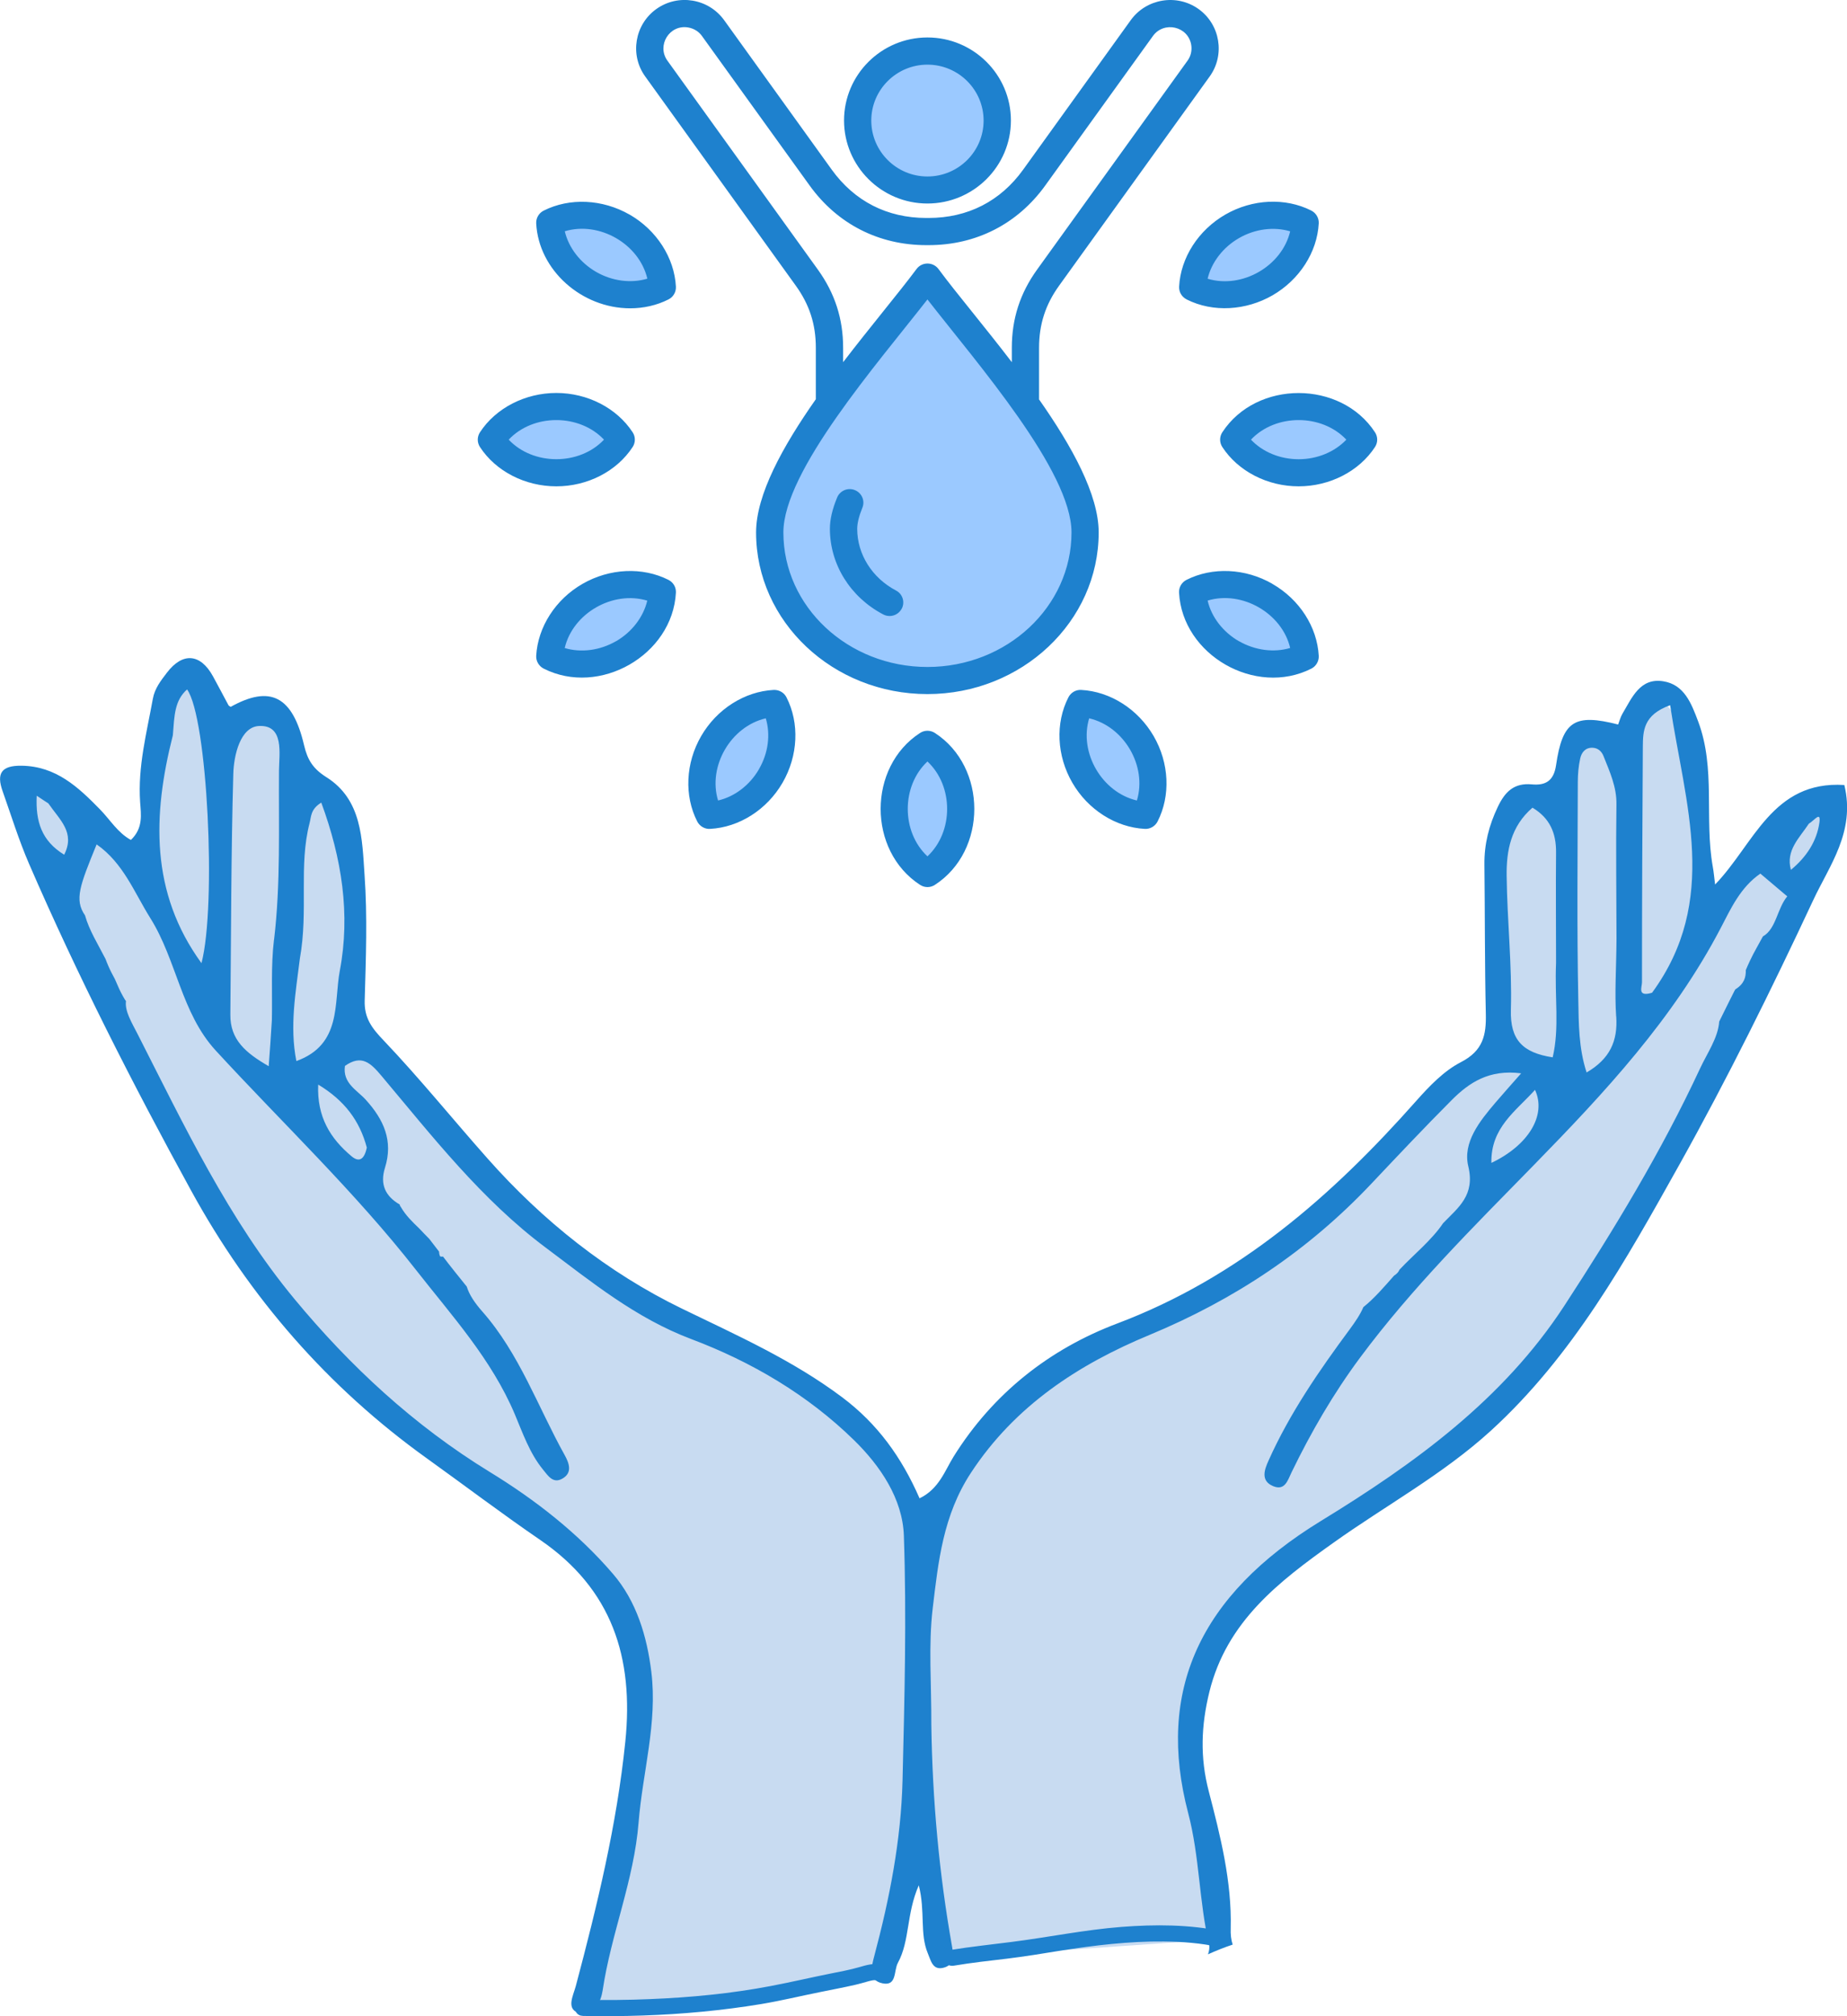 <?xml version="1.0" encoding="UTF-8"?> <svg xmlns="http://www.w3.org/2000/svg" id="Layer_2" data-name="Layer 2" viewBox="0 0 262.44 286.29"><defs><style> .cls-1 { fill: #9bc9ff; } .cls-1, .cls-2 { fill-rule: evenodd; } .cls-2, .cls-3 { fill: #1e81ce; } .cls-4 { fill: #c8dbf1; } </style></defs><g id="Layer_1-2" data-name="Layer 1"><g><path class="cls-4" d="M172.8,273.48c-1.67-7.71-3.34-15.51-3.24-23.4.09-7.89,2.1-16.01,7.09-22.12,3.61-4.44,8.56-7.56,13.35-10.69,13.77-8.98,27.4-18.97,36.41-32.72,2.13-3.24,3.97-6.66,5.81-10.07,7.67-14.2,15.33-28.42,23-42.62,2.5-4.65,5.04-9.36,6.15-14.52.27-1.26.38-2.76-.55-3.64-1.26-1.19-3.31-.35-4.72.64-4.28,3.01-7.78,7.11-10.07,11.81-.8,1.63-2.91,3.57-3.96,2.09-.35-.49-.31-1.16-.26-1.77.68-7.95-.45-16.05-3.3-23.51-.51-1.34-1.21-2.79-2.55-3.3-1.68-.64-3.6.61-4.34,2.23-.74,1.63-.63,3.51-.5,5.3-1.79-2.08-5.2-2.52-7.46-.96-2.26,1.56-3.06,4.89-1.76,7.31-2.29-2.04-6.21-.63-7.8,1.99-1.59,2.61-1.52,5.88-1.4,8.94.2,5.22.4,10.45.6,15.67.09,2.27.17,4.61-.61,6.74-1.75,4.76-7.03,7-11.06,10.08-4.76,3.64-8.05,8.83-12.2,13.14-8.68,9.02-20.69,13.82-31.67,19.83-10.98,6.01-21.89,14.42-25.87,25.93-3.84-9.22-12.09-15.87-20.74-20.84s-18.03-8.7-26.29-14.3c-8.34-5.67-15.31-13.11-22.19-20.47-5.71-6.12-11.72-12.81-12.79-21.12-.71-5.51.88-11.1.43-16.65-.44-5.54-4.2-11.67-9.76-11.53,1.66-1.8,1.93-4.73.65-6.81s-4.04-3.13-6.39-2.45c-1.16.34-2.5,1.01-3.43.25-1.03-.83-.46-2.48-.79-3.76-.58-2.31-4.09-2.6-5.85-1.01-1.76,1.6-2.21,4.15-2.56,6.51-.96,6.46-1.93,12.92-2.89,19.39-2.73-.84-4.44-3.49-5.79-6.01-1.34-2.51-2.71-5.25-5.22-6.61-2.51-1.36-6.46-.33-6.82,2.51-.15,1.17.33,2.31.81,3.39,7.74,17.54,15.57,35.13,25.73,51.39,10.17,16.26,22.82,31.25,38.71,41.98,5.52,3.73,11.5,7.01,15.85,12.05,6.16,7.15,8.28,17.08,7.8,26.5-.47,9.43-3.27,18.55-5.92,27.61-.82,2.78-1.41,6.31.85,8.11,1.4,1.11,3.36,1.08,5.15.99,8.81-.43,17.66-.87,26.3-2.6,3.64-.72,7.63-1.96,9.46-5.19,2.65-4.68.29-12.45,5.24-14.54.69,3.97,1.39,7.94,2.08,11.91.19,1.07.49,2.3,1.47,2.77.55.27,1.2.22,1.8.17,10.08-.89,20.17-1.78,30.26-2.66,2.29-.22,4.8-.53,5.75-1.4Z"></path><path class="cls-3" d="M262.06,111.47c-10.24-.65-12.85,8.44-18.36,14.13-.13-.98-.19-1.79-.34-2.58-1.2-6.8.45-13.88-2.07-20.58-.98-2.61-1.99-5.23-4.96-5.7-3.3-.53-4.45,2.35-5.81,4.63-.27.47-.41,1.02-.6,1.51-6.19-1.58-7.9-.52-8.82,5.78-.33,2.24-1.5,2.9-3.44,2.72-2.52-.23-3.81,1.03-4.84,3.2-1.25,2.61-1.93,5.28-1.9,8.16.08,7.07.04,14.15.2,21.21.07,3.03-.38,5.25-3.55,6.88-2.39,1.23-4.44,3.36-6.34,5.5-11.95,13.48-25.19,25.08-42.5,31.61-9.58,3.62-17.61,9.89-23.23,18.89-1.23,1.97-2.07,4.6-4.84,5.93-2.54-5.81-5.97-10.59-11.01-14.36-7.05-5.28-14.91-8.77-22.76-12.58-10.51-5.1-19.76-12.45-27.6-21.3-4.94-5.56-9.63-11.37-14.76-16.76-1.69-1.76-2.79-3.19-2.71-5.71.17-5.93.4-11.9-.02-17.81-.35-5.07-.35-10.69-5.42-13.88-1.89-1.19-2.68-2.44-3.17-4.52-1.64-7.02-4.82-8.59-10.43-5.47-.1-.07-.26-.13-.32-.24-.74-1.36-1.45-2.75-2.2-4.1-1.77-3.22-4.3-3.46-6.55-.5-.83,1.09-1.72,2.2-1.99,3.69-.88,4.85-2.15,9.64-1.81,14.67.12,1.74.47,3.69-1.31,5.38-1.89-1.03-2.97-2.9-4.42-4.37-3.08-3.15-6.23-6.1-11.11-6.17-2.89-.04-3.59,1.1-2.7,3.61,1.22,3.44,2.3,6.95,3.75,10.3,6.88,15.87,14.72,31.27,23.04,46.43,8.31,15.16,19.41,27.92,33.5,38.02,5.37,3.85,10.65,7.85,16.1,11.58,10.21,6.99,13.32,16.7,12.09,28.65-1.21,11.83-4,23.27-7.03,34.68-.38,1.44-1.52,3.41.66,3.91,1.95.45,2.91-1.69,3.15-3.27,1.2-8.07,4.46-15.65,5.11-23.88.57-7.12,2.7-14.12,1.81-21.34-.62-5.08-2.11-10.05-5.46-13.94-4.98-5.8-11.06-10.53-17.54-14.49-10.72-6.57-19.8-14.99-27.7-24.52-9.38-11.32-15.67-24.63-22.31-37.66-.85-1.66-1.83-3.25-1.64-4.66-.06-.08-.13-.18-.17-.24-.36-.6-.69-1.23-.97-1.89-.14-.33-.29-.66-.43-.98-.33-.61-.66-1.23-.93-1.86-.15-.33-.28-.68-.41-1.02-.02-.02-.03-.05-.04-.07-1-1.97-2.27-3.96-2.87-6.11-1.55-2.24-.72-4.26,1.65-10.08,3.81,2.66,5.35,6.84,7.63,10.47,3.74,5.96,4.39,13.47,9.29,18.8,9.53,10.36,19.77,20.05,28.47,31.17,5.11,6.53,10.71,12.64,14.03,20.48,1.11,2.63,2.1,5.53,4,7.85.72.88,1.43,2.04,2.74,1.3,1.49-.83.98-2.2.35-3.34-3.81-6.84-6.43-14.41-11.7-20.39-1.06-1.2-1.86-2.37-2.22-3.55-1.13-1.41-2.28-2.81-3.37-4.26-.13.02-.27.02-.41-.02-.11-.24-.15-.46-.15-.68-.47-.6-.93-1.21-1.4-1.82-.46-.47-.95-.96-1.42-1.47-.97-.93-1.93-1.86-2.6-3.03-.06-.09-.12-.16-.17-.25l.04-.02s-.04-.07-.06-.11c-2.02-1.17-2.82-2.85-2.08-5.21,1.2-3.82-.17-6.84-2.73-9.66-1.24-1.37-3.31-2.35-2.96-4.8,2.39-1.69,3.68-.4,5.23,1.45,7.24,8.61,14.19,17.54,23.3,24.35,6.52,4.88,12.81,10.02,20.67,12.98,8.57,3.23,16.53,7.9,23.14,14.36,3.74,3.66,6.9,8.32,7.08,13.57.4,11.57.09,23.18-.19,34.77-.21,8.46-1.84,16.76-4.02,24.93-.4,1.51-.91,3.43,1.18,3.86,2.06.42,1.57-1.78,2.18-2.91,1.72-3.16,1.18-6.95,2.97-11.01.95,3.78.11,6.85,1.28,9.65.44,1.04.68,2.41,2.17,2.07,1.61-.38,1.52-1.67,1.27-3.06-1.82-10.28-2.78-20.63-2.94-31.49.03-5.79-.43-11.22.2-16.52.79-6.6,1.46-13.17,5.42-19.21,6.29-9.6,15.41-15.46,25.35-19.58,12.14-5.04,22.57-11.99,31.51-21.44,3.79-4.01,7.56-8.01,11.45-11.91,2.48-2.49,5.32-4.4,9.88-3.81-1.5,1.7-2.59,2.92-3.66,4.17-2.24,2.63-4.67,5.65-3.85,9.04.98,4.1-1.39,5.81-3.58,8.07-1.61,2.4-4.21,4.49-6.07,6.47-.04.05-.09.1-.14.15-.11.29-.35.57-.76.83-1.33,1.5-2.76,3.19-4.36,4.47-.44,1.03-1.12,2.04-1.91,3.11-4.35,5.88-8.54,11.93-11.56,18.67-.59,1.3-1.17,2.88.65,3.64,1.67.69,2.06-.8,2.62-1.97,2.77-5.71,5.95-11.19,9.74-16.29,7.35-9.89,16.1-18.56,24.67-27.32,10.09-10.32,19.81-20.75,26.57-33.68,1.41-2.7,2.79-5.78,5.63-7.72,1.33,1.12,2.49,2.1,3.82,3.23-1.45,1.74-1.56,4.61-3.46,5.69-.6,1.13-1.27,2.23-1.82,3.41-.22.45-.42.92-.61,1.37.03,1.02-.24,1.96-1.48,2.73-.04.07-.08.14-.12.2-.57,1.1-1.1,2.22-1.66,3.33-.18.35-.34.7-.52,1.05-.16,2.31-1.7,4.47-2.72,6.66-5.48,11.77-12.21,22.85-19.29,33.7-8.7,13.32-21.24,22.39-34.58,30.55-17.27,10.57-23.42,24.15-18.86,41.49,1.63,6.2,1.53,12.53,2.97,18.68.09.4.01.92-.16,1.37,1.16-.52,2.32-.99,3.51-1.38-.23-.69-.31-1.45-.28-2.3.17-6.68-1.47-13.13-3.12-19.48-1.26-4.83-1.08-9.34.09-14.11,2.47-10.01,9.88-15.67,17.66-21.2,7.43-5.29,15.48-9.65,22.31-15.86,11.69-10.66,19.22-24.24,26.77-37.73,6.85-12.26,13.1-24.89,19.05-37.61,2.28-4.9,6.03-9.71,4.44-16.33ZM9.12,121.37c-3.21-1.97-4.08-4.71-3.9-8.38.75.51,1.2.8,1.65,1.09,1.65,2.39,3.84,4.13,2.25,7.29ZM28.63,136.77c-7.3-10.02-6.95-21.03-4.07-32.36.22-2.77.22-4.91,2.02-6.51,2.89,3.95,4.2,30.64,2.05,38.86ZM38.93,133.44c-.45,3.76-.22,7.59-.3,11.4-.15,2.52-.28,4.29-.45,6.56-3.28-1.9-5.48-3.75-5.45-7.32.11-11.4.1-22.8.42-34.19.07-2.68,1.01-6.67,3.65-6.8,3.62-.18,2.86,3.96,2.84,6.34-.06,8.01.25,16.02-.7,24.02ZM42.11,150.67c-.98-4.95-.09-9.77.5-14.57,1.23-6.86-.2-13.15,1.38-19.23.24-.91.13-1.97,1.66-2.9,2.92,7.92,4.16,15.85,2.63,23.89-.86,4.56.32,10.47-6.17,12.81ZM52.12,162.95c-.38,1.85-1.19,2.07-2.18,1.23-3-2.52-4.92-5.57-4.73-10.17,3.76,2.26,5.9,5.15,6.91,8.94ZM211.91,165.13c-.1-5.01,3.44-7.31,6.2-10.37,1.68,3.65-1.01,7.91-6.2,10.37ZM220.61,150.14c-4.22-.65-6.05-2.45-5.93-6.74.18-6.33-.53-12.68-.6-19.03-.05-3.54.58-7.02,3.67-9.68,2.49,1.49,3.37,3.63,3.35,6.35-.05,5.23,0,10.45,0,15.68-.22,4.99.51,9.21-.48,13.43ZM229.65,144.33c.24,3.49-.9,6.03-4.21,7.96-1.13-3.44-1.12-6.94-1.18-10.31-.21-10.31-.09-20.61-.07-30.92,0-1.13.1-2.26.34-3.35.18-.84.71-1.56,1.74-1.53.8.02,1.32.53,1.58,1.2.88,2.22,1.88,4.36,1.83,6.88-.09,6.35,0,12.71.01,19.06-.03,4.24-.28,7.64-.05,11.02ZM234.74,140.97c-2.14.64-1.43-.78-1.43-1.48,0-11.14.05-22.29.12-33.43.02-2.24.05-4.55,3.88-5.92,2.14,14.11,7.02,27.74-2.57,40.83ZM258.52,116.8c-.37,2.65-1.84,4.9-4.05,6.72-.77-2.77,1.23-4.55,2.55-6.56.79-.46,1.73-1.85,1.5-.16Z"></path><path class="cls-4" d="M135.25,278.02c4-.68,8.05-.97,12.05-1.63,3.85-.63,7.74-1.28,11.64-1.59,4.76-.39,10.06-.4,14.48.56"></path><path class="cls-3" d="M135.56,279.12c2.49-.42,4.99-.69,7.51-.99,2.54-.31,5.05-.72,7.57-1.13,4.89-.77,9.8-1.36,14.76-1.31,2.59.03,5.18.22,7.72.77,1.44.3,2.05-1.9.61-2.21-4.72-.99-9.62-1-14.41-.63-5.23.41-10.36,1.47-15.56,2.13-2.94.38-5.88.68-8.8,1.16-.61.1-.95.86-.8,1.41.18.65.8.91,1.41.8Z"></path><path class="cls-4" d="M82.8,285.11c9.83.2,20.75-.49,30.37-2.7,2.71-.62,5.45-1.1,8.16-1.69,1.1-.24,2.82-.95,3.69-.57"></path><path class="cls-3" d="M82.8,286.26c5.67.11,11.34-.06,16.98-.6,2.81-.27,5.62-.63,8.4-1.09,2.82-.47,5.6-1.15,8.41-1.71,1.63-.33,3.27-.64,4.9-1.01.59-.13,1.17-.31,1.76-.47.46-.12.99-.3,1.45-.13,1.39.49,1.99-1.72.61-2.21-1.05-.37-2.26.02-3.28.31-1.32.38-2.66.62-4,.89-2.85.57-5.69,1.24-8.55,1.78-5.64,1.07-11.38,1.62-17.11,1.85-3.19.14-6.38.16-9.58.09-1.47-.03-1.47,2.26,0,2.29Z"></path><path class="cls-1" d="M132.19,42.21c1.58,2.03,3.2,4.03,4.81,6.04,1.82,2.29,3.63,4.58,5.38,6.92,2.59,3.45,5.15,7.08,7.22,10.86,1.5,2.75,3.17,6.4,3.17,9.57s-.89,6.55-2.58,9.42c-3.8,6.46-10.95,10.2-18.41,10.2s-14.61-3.74-18.41-10.2c-1.68-2.86-2.58-6.09-2.58-9.42s1.68-6.82,3.17-9.56c2.06-3.79,4.63-7.42,7.21-10.87,1.75-2.34,3.56-4.64,5.39-6.93,1.6-2.01,3.23-4.02,4.81-6.04l.41-.53.41.53ZM122.05,71.91c.3-.71-.05-1.54-.77-1.84-.72-.3-1.56.05-1.85.77-.55,1.33-.99,2.8-.99,4.25,0,4.97,2.91,9.4,7.3,11.71.69.36,1.55.1,1.92-.59.36-.69.1-1.55-.59-1.91-3.45-1.81-5.78-5.29-5.78-9.21,0-1.05.38-2.21.78-3.18ZM80.1,32.35c1.15-.34,2.36-.45,3.56-.33,4.09.41,7.88,3.4,8.83,7.44l.11.47-.46.14c-2.56.77-5.38.31-7.67-1.01-2.29-1.32-4.1-3.52-4.71-6.1l-.11-.47.46-.14ZM86.19,62.78c-3.7,3.92-10.6,3.92-14.3,0l-.33-.35.33-.35c3.7-3.92,10.6-3.92,14.3,0l.33.35-.33.35ZM92.48,85.39c-.61,2.59-2.42,4.79-4.71,6.1s-5.12,1.77-7.68,1.01l-.46-.14.11-.47c.26-1.12.75-2.18,1.42-3.12,2.38-3.38,6.93-5.2,10.96-3.98l.46.14-.11.47ZM109.3,101.86c.77,2.54.31,5.35-1.02,7.63-1.32,2.28-3.54,4.08-6.14,4.69l-.47.11-.14-.46c-.34-1.11-.44-2.29-.34-3.44.38-4.1,3.4-7.92,7.49-8.87l.47-.11.14.46ZM132.14,107.75c3.94,3.68,3.94,10.54,0,14.22l-.35.33-.35-.33c-3.94-3.68-3.94-10.54,0-14.22l.35-.33.35.33ZM154.88,101.5c1.15.27,2.23.77,3.19,1.44,3.38,2.38,5.18,6.88,3.96,10.87l-.14.46-.47-.11c-1.14-.27-2.21-.76-3.16-1.43-3.39-2.38-5.2-6.89-3.98-10.89l.14-.46.47.11ZM183.47,92.5c-2.56.77-5.39.31-7.68-1.01s-4.1-3.52-4.7-6.1l-.11-.47.46-.14c1.09-.33,2.23-.44,3.36-.35,4.16.33,8.05,3.35,9.02,7.45l.11.47-.46.14ZM191.67,62.78c-1.83,1.94-4.5,2.95-7.15,2.95s-5.32-1.01-7.15-2.95l-.33-.35.33-.35c3.7-3.92,10.6-3.92,14.3,0l.33.35-.33.35ZM171.09,39.46c.61-2.58,2.42-4.79,4.71-6.1,2.29-1.31,5.12-1.77,7.68-1.01l.46.14-.11.47c-.27,1.14-.77,2.2-1.44,3.16-2.39,3.36-6.92,5.16-10.94,3.95l-.46-.14.11-.47ZM131.78,25.57c-4.69,0-8.5-3.79-8.5-8.45s3.81-8.45,8.5-8.45,8.5,3.79,8.5,8.45-3.81,8.45-8.5,8.45Z"></path><path class="cls-2" d="M176.05,33.81c2.29-1.32,4.97-1.65,7.27-.96-1.17,4.95-6.84,8.2-11.73,6.73.55-2.32,2.18-4.46,4.46-5.77ZM168.59,42.51c3.8,1.92,8.48,1.57,12.2-.56,3.84-2.21,6.37-6.13,6.59-10.23.04-.76-.38-1.47-1.06-1.82-3.68-1.86-8.35-1.65-12.2.56-3.84,2.21-6.36,6.13-6.58,10.23-.04.76.37,1.47,1.06,1.82ZM184.52,65.21c-2.65,0-5.13-1.04-6.77-2.78,3.49-3.7,10.05-3.71,13.55,0-1.65,1.74-4.13,2.78-6.78,2.78ZM195.37,61.38c-4.85-7.41-16.82-7.44-21.69,0-.42.64-.42,1.46,0,2.1,2.25,3.44,6.41,5.58,10.84,5.58s8.6-2.14,10.85-5.58c.42-.64.42-1.46,0-2.1ZM176.05,91.06c-2.29-1.32-3.92-3.45-4.46-5.78,4.89-1.47,10.57,1.79,11.73,6.73-2.3.69-4.97.35-7.27-.96ZM180.79,82.9c-3.84-2.21-8.52-2.42-12.2-.56-.69.35-1.1,1.06-1.06,1.82.48,8.87,10.86,14.79,18.79,10.79.68-.34,1.1-1.06,1.06-1.82-.22-4.1-2.74-8.02-6.59-10.22ZM161.54,113.67c-4.97-1.16-8.25-6.8-6.78-11.67,4.98,1.16,8.26,6.8,6.78,11.67ZM153.64,97.97c-.77-.05-1.48.37-1.83,1.05-1.88,3.66-1.66,8.31.56,12.13,2.21,3.82,6.16,6.33,10.28,6.55.76.05,1.48-.37,1.83-1.05,1.87-3.66,1.66-8.31-.56-12.13s-6.16-6.33-10.29-6.55ZM84.72,38.62c-2.29-1.32-3.92-3.45-4.47-5.78,4.9-1.47,10.57,1.79,11.73,6.73-2.3.69-4.97.36-7.26-.95ZM89.45,30.47c-3.84-2.2-8.52-2.42-12.2-.56-.68.34-1.1,1.06-1.06,1.82.35,6.65,6.48,12.05,13.35,12.05,1.9,0,3.78-.42,5.44-1.26.69-.34,1.1-1.06,1.06-1.82-.22-4.1-2.74-8.02-6.58-10.23ZM72.28,62.43c3.49-3.71,10.05-3.7,13.54,0-3.49,3.7-10.05,3.7-13.54,0ZM89.89,63.48c.42-.64.42-1.46,0-2.1-2.25-3.44-6.41-5.58-10.84-5.58s-8.6,2.14-10.85,5.58c-.42.64-.42,1.46,0,2.1,2.25,3.44,6.41,5.58,10.85,5.58s8.59-2.14,10.84-5.58ZM87.51,91.06c-2.29,1.32-4.97,1.65-7.27.96,1.16-4.95,6.84-8.2,11.73-6.73-.55,2.32-2.17,4.46-4.46,5.78ZM94.98,82.34c-3.68-1.86-8.35-1.65-12.2.56-3.84,2.2-6.36,6.13-6.59,10.22-.04.76.38,1.47,1.06,1.82,7.92,4.01,18.31-1.91,18.79-10.78.04-.77-.37-1.47-1.06-1.82ZM107.84,109.23c-1.32,2.28-3.47,3.9-5.81,4.44-1.48-4.86,1.8-10.51,6.78-11.67.69,2.29.36,4.94-.97,7.22ZM109.92,97.97c-4.13.22-8.07,2.72-10.29,6.55s-2.43,8.47-.56,12.13c.35.68,1.08,1.1,1.83,1.05,4.13-.22,8.07-2.72,10.29-6.55s2.43-8.47.56-12.13c-.34-.68-1.07-1.09-1.83-1.05ZM131.78,121.6c-3.73-3.48-3.73-9.99,0-13.47,3.73,3.48,3.73,9.99,0,13.47ZM132.84,104.08c-.65-.42-1.47-.42-2.11,0-7.45,4.82-7.48,16.71,0,21.57.65.42,1.47.42,2.11,0,7.48-4.85,7.45-16.74,0-21.57ZM128.11,86.45c-.51.95-1.68,1.29-2.61.8-4.68-2.45-7.58-7.11-7.58-12.16,0-1.32.34-2.78,1.03-4.45.41-.98,1.54-1.45,2.53-1.04s1.46,1.53,1.05,2.51c-.48,1.18-.73,2.19-.73,2.98,0,3.61,2.11,6.97,5.51,8.76.95.49,1.31,1.66.81,2.6ZM131.78,94.71c11.29,0,20.47-8.57,20.47-19.1,0-8.72-13.39-23.99-20.47-33.09-7.09,9.09-20.47,24.39-20.47,33.09,0,10.54,9.18,19.1,20.47,19.1ZM116.23,38.31l-21.4-29.7c-1.54-2.14.27-5.16,2.95-4.71.8.14,1.5.56,1.96,1.21l15.3,21.23c3.93,5.46,9.82,8.47,16.58,8.47h.32c6.76,0,12.65-3.01,16.58-8.47l15.3-21.23c1.54-2.14,4.99-1.41,5.44,1.26.13.79-.05,1.59-.52,2.24l-21.4,29.7c-2.4,3.34-3.57,6.96-3.57,11.07v2.05c-1.92-2.51-3.86-4.92-5.64-7.14-1.89-2.35-3.52-4.38-4.78-6.09-.78-1.04-2.35-1.04-3.12,0-1.27,1.71-2.9,3.73-4.79,6.09-1.78,2.22-3.72,4.64-5.64,7.14v-2.05c0-4.11-1.17-7.73-3.57-11.07ZM147.64,56.69v-7.31c0-3.32.91-6.13,2.85-8.82l21.4-29.71c2.2-3.06,1.49-7.37-1.59-9.57-3.09-2.2-7.41-1.49-9.63,1.58l-15.29,21.23c-3.23,4.49-7.88,6.86-13.44,6.86h-.32c-5.56,0-10.2-2.37-13.44-6.86l-15.29-21.23c-2.22-3.07-6.53-3.79-9.63-1.58-3.08,2.2-3.8,6.51-1.59,9.57l21.4,29.71c1.95,2.7,2.85,5.5,2.85,8.82v7.31c-4.69,6.68-8.49,13.54-8.49,18.92,0,12.66,10.92,22.95,24.34,22.95s24.34-10.3,24.34-22.95c0-5.38-3.8-12.24-8.49-18.92ZM131.78,9.18c-4.4,0-7.98,3.56-7.98,7.94s3.58,7.94,7.98,7.94,7.98-3.56,7.98-7.94-3.58-7.94-7.98-7.94ZM131.78,28.9c6.54,0,11.86-5.29,11.86-11.79s-5.32-11.79-11.86-11.79-11.85,5.29-11.85,11.79,5.32,11.79,11.85,11.79Z"></path></g></g></svg> 